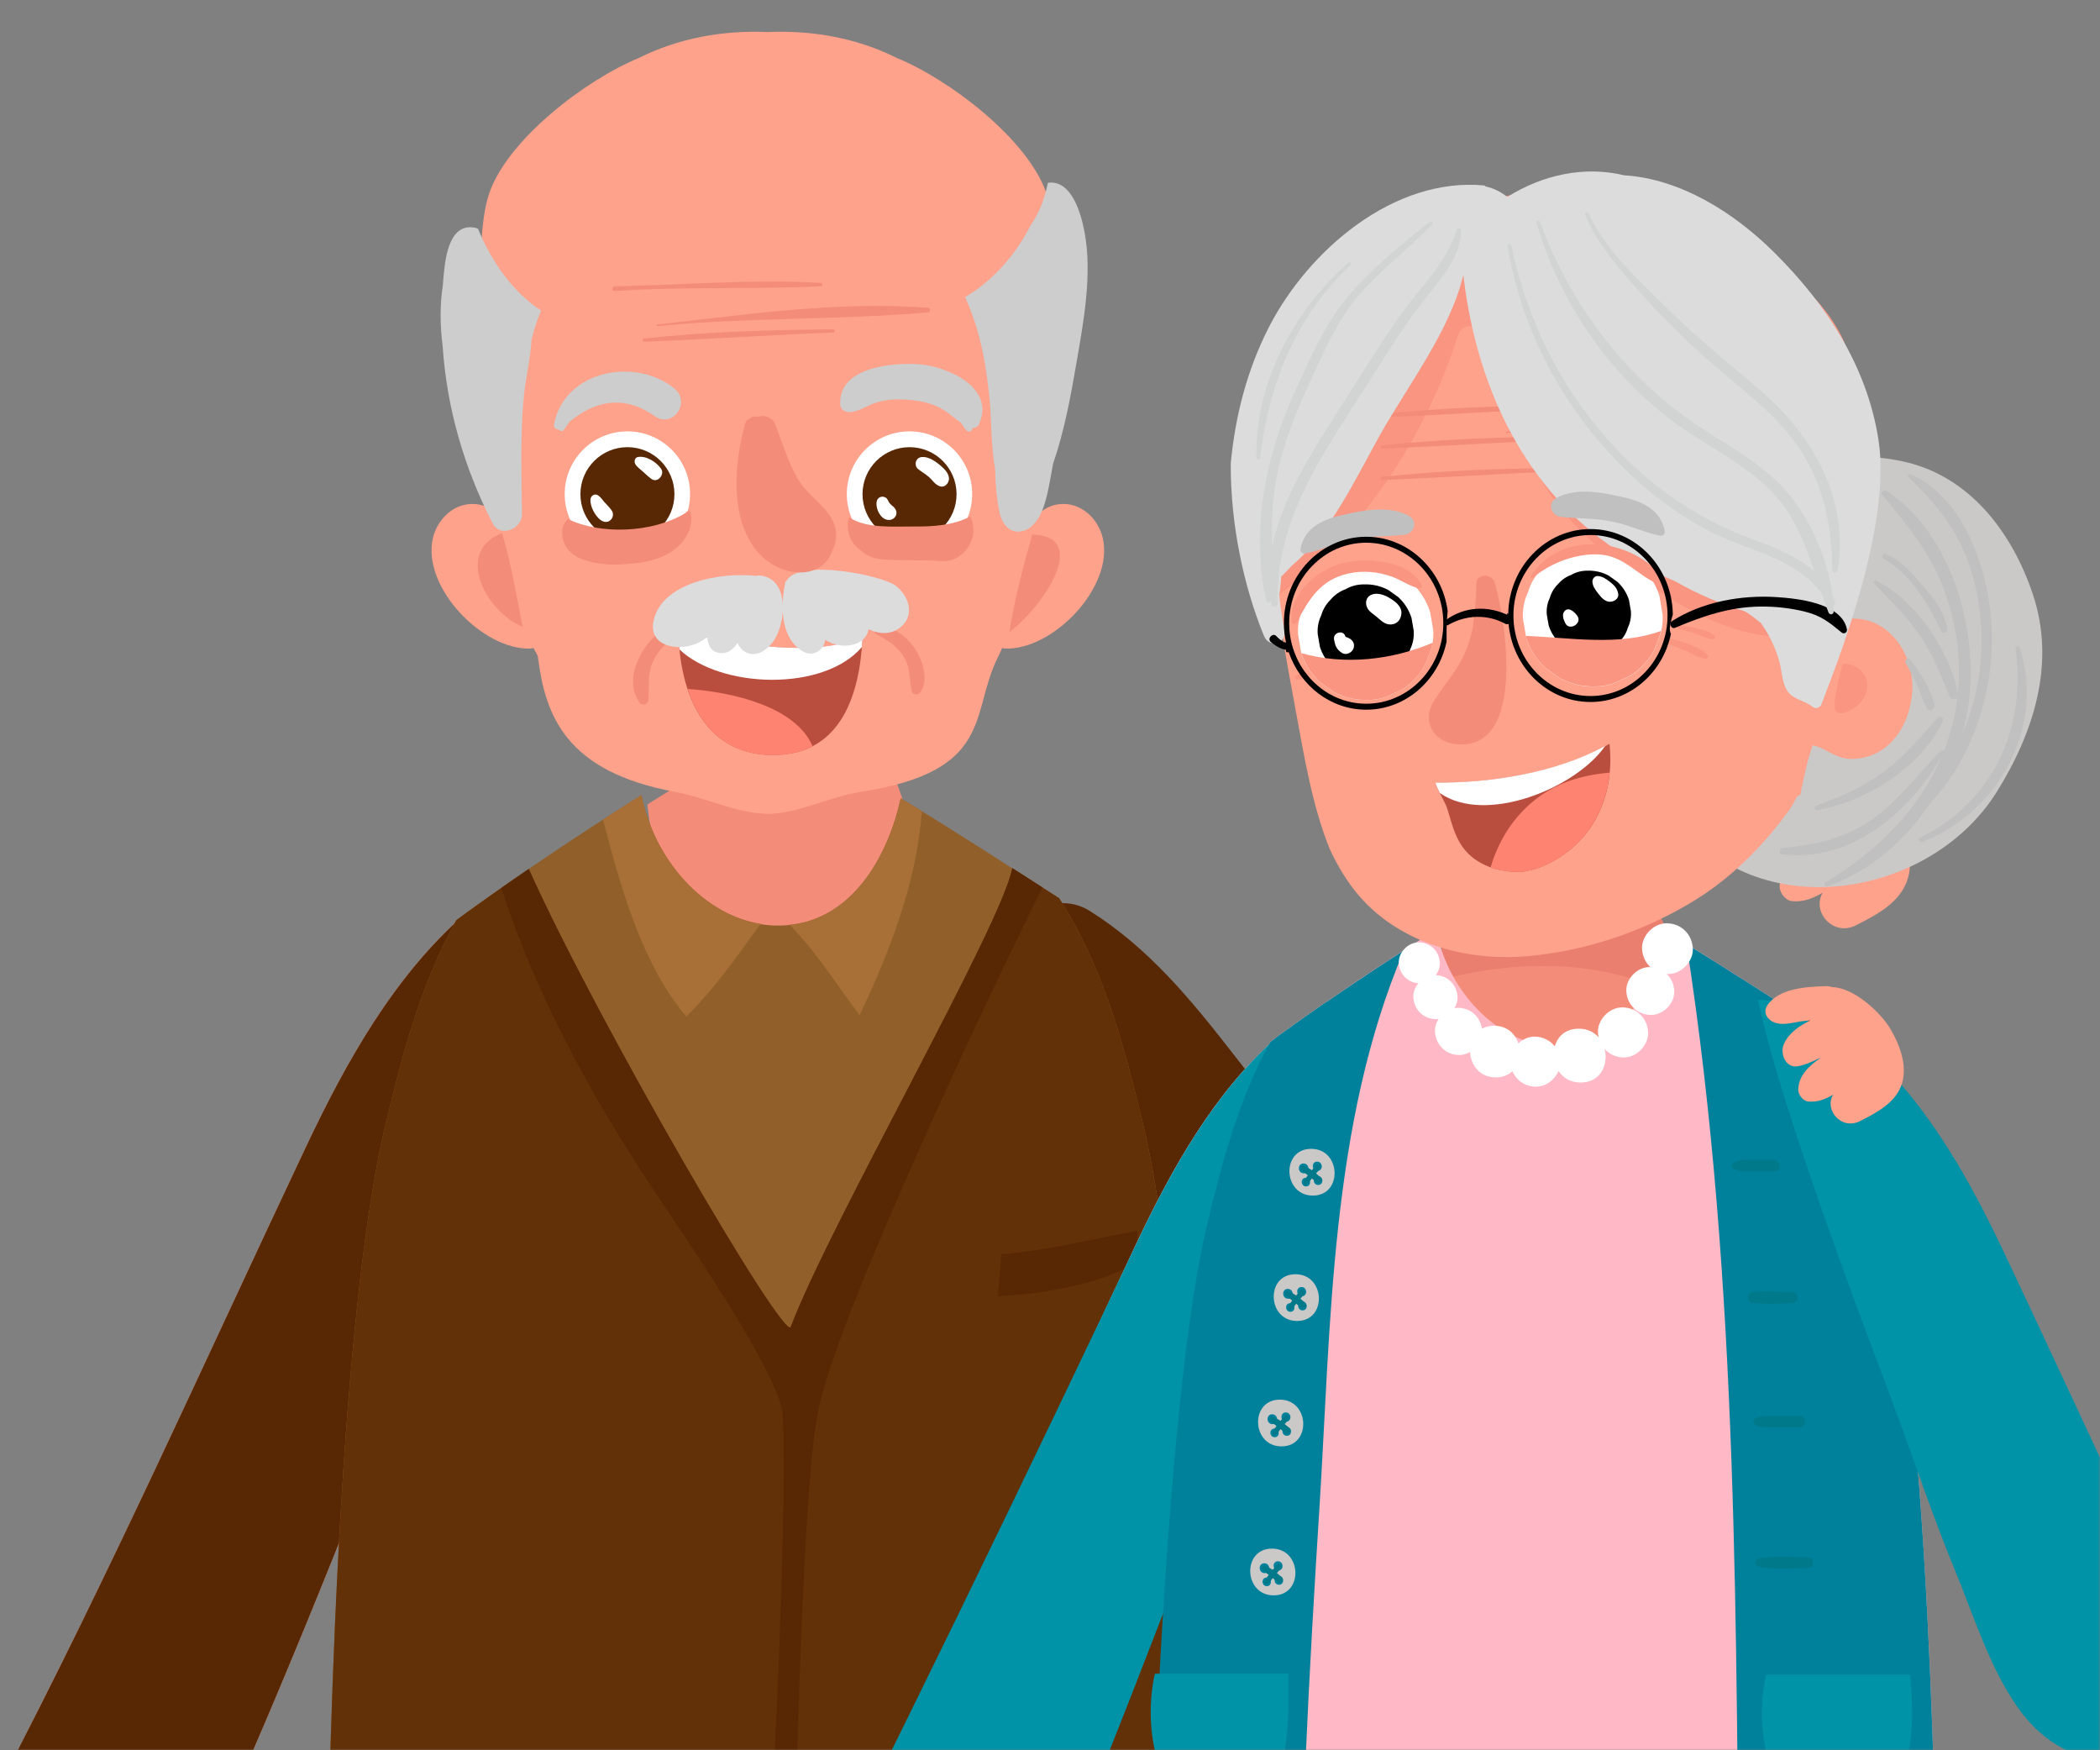 <svg width="600" height="500" viewBox="0 0 600 500" fill="none" xmlns="http://www.w3.org/2000/svg">
<rect x="0" y="0" width="600" height="500" fill="#808080" stroke="none"/>
<mask id="mask0" mask-type="alpha" maskUnits="userSpaceOnUse" x="0" y="0" width="600" height="500">
<rect width="600" height="500" fill="#C4C4C4"/>
</mask>
<g mask="url(#mask0)">
<path d="M541.006 231.88C537.672 226.193 528.283 217.31 520.442 217.086C519.816 216.875 519.137 216.731 518.354 216.755C511.557 216.952 501.501 217.406 497.456 223.706C495.897 226.136 497.838 228.796 500.104 229.599C503.078 230.651 506.198 229.669 509.206 229.206C510.397 229.024 511.592 228.928 512.785 228.833C508.672 230.744 505.012 233.488 503.402 237.172C501.994 240.388 503.924 245.728 508.278 244.998C511.309 244.493 513.779 243.112 516.546 241.914C512.552 244.653 508.64 248.016 508.473 253.185C508.416 254.94 510.098 257.23 511.947 257.42C515.34 257.767 518.077 256.58 520.766 255.028C517.568 260.37 523.659 267.74 530.377 264.288C536.271 261.259 543.142 257.752 545.127 250.851C546.96 244.474 544.215 237.348 541.006 231.88Z" fill="#FFA28B"/>
<path d="M531.488 293C526.812 285.768 517.848 281.821 509.405 288.543C499.559 296.384 490.384 304.865 481.214 313.482C472.968 321.229 465.151 329.941 455.11 335.437C437.421 345.118 409.354 340.304 390.998 334.36C373.885 328.818 362.975 314.757 352.351 301.078C340.33 285.604 328.05 270.654 311.254 260.158C300.502 253.44 283.952 263.323 285.531 276.188C289.77 310.743 300.923 344.89 317.737 375.388C334.62 406.01 361.83 426.173 397.951 423.855C430.162 421.788 465.408 408.728 491.689 390.102C519.096 370.676 534.57 345.285 542.334 313.061C544.878 302.51 539.156 295.399 531.488 293Z" fill="#582804"/>
<path d="M251.83 217.946C250.409 217.128 241.873 221.973 241.487 220.79C235.576 220.367 229.66 220.121 223.738 220.099C216.755 220.077 206.447 222.903 198.132 221.22C197.702 221.738 197.191 222.225 196.527 222.631C192.664 224.997 188.815 227.39 184.973 229.8C186.006 240.001 188.381 249.803 193.982 256.867C200.687 265.327 210.103 267.808 218.758 268.044C236.187 268.522 257.107 260.302 262.443 234.836C256.385 231.107 258 221.494 251.83 217.946Z" fill="#F38C79"/>
<path d="M132.98 260.961C112.548 278.781 98.816 303.497 87.4 327.647C58.584 388.609 31.237 449.955 0 509.722C2.038 524.373 20.081 534.966 35.059 539.754C44.695 542.833 54.13 539.07 58.613 530.11C80.765 485.826 154.863 298.565 165.458 244.963C160.021 245.22 153.849 247.269 147.936 250.376C142.911 253.85 137.92 257.371 132.98 260.961Z" fill="#FCB59E"/>
<path d="M132.98 260.961C112.548 278.781 98.816 303.497 87.4 327.647C58.584 388.609 31.237 449.955 0 509.722C2.038 524.373 20.081 534.966 35.059 539.754C44.695 542.833 54.13 539.07 58.613 530.11C80.765 485.826 154.863 298.565 165.458 244.963C160.021 245.22 153.849 247.269 147.936 250.376C142.911 253.85 137.92 257.371 132.98 260.961Z" fill="#582804"/>
<path d="M326.491 320.7C321.322 299.331 315.264 276.165 302.637 256.63C287.613 247.004 272.622 237.303 257.36 228.06C253.78 244.354 244.029 261.681 226.687 264.109C207.138 266.846 190.482 250.761 184.879 233.138C184.172 231.122 183.628 229.105 183.273 227.139C165.273 238.465 147.538 250.291 130.378 262.876C120.252 280.999 114.893 301.564 110.268 320.7C96.001 379.705 93.595 517.342 93.191 562.083H343.568C343.162 517.342 340.757 379.705 326.491 320.7Z" fill="#91602A"/>
<path d="M225.61 264.245C233.394 271.972 238.994 281.37 245.622 290.001C254.371 271.516 261.821 252.195 263.403 231.735C261.387 230.497 259.38 229.245 257.356 228.019C253.777 244.313 244.025 261.638 226.683 264.066C226.288 264.122 225.9 264.123 225.507 264.164C225.54 264.195 225.576 264.213 225.61 264.245Z" fill="#A86F37"/>
<path d="M196.098 290.417C203.823 282.725 210.026 274.033 216.446 265.103C216.764 264.659 217.13 264.286 217.518 263.951C202.082 261.532 189.595 247.877 184.895 233.096C184.187 231.08 183.643 229.063 183.288 227.095C179.603 229.416 175.938 231.771 172.277 234.133C177.318 253.419 183.391 275.42 196.098 290.417Z" fill="#A86F37"/>
<path d="M326.491 320.662C321.322 299.293 315.264 276.127 302.637 256.592C298.168 253.729 293.7 250.861 289.228 247.999C286.164 264.391 237.274 349.2 225.93 379.044C224.171 383.666 171.147 292.82 151.065 248.238C144.099 253.006 137.182 257.848 130.378 262.838C120.252 280.961 114.893 301.528 110.268 320.662C96.001 379.665 93.595 517.304 93.191 562.046L346.726 583.713C346.319 538.969 340.757 379.665 326.491 320.662Z" fill="#633107"/>
<path d="M285.004 370.303C296.189 369.723 307.501 367.951 317.942 363.973C324.625 361.428 325.196 357.104 324.956 351.643C311.964 353.922 299.213 357.291 286.041 358.293C285.864 362.319 285.494 366.313 285.004 370.303Z" fill="#582804"/>
<path d="M219.207 540.085C218.755 546.608 217.523 554.513 217.496 562.046H226.083C227.142 534.714 228.62 428.163 233.796 402.78C239.591 374.372 286.025 276.847 297.89 253.547C295.004 251.698 292.118 249.847 289.232 247.999C286.168 264.391 237.279 349.2 225.934 379.044C224.175 383.666 171.152 292.82 151.069 248.238C148.445 250.036 145.836 251.856 143.23 253.677C153.014 284.093 168.889 312.99 186.437 339.513C194.478 351.666 223.107 392.732 223.644 404.405C225.069 435.374 220.176 526.12 219.207 540.085Z" fill="#582804"/>
<path d="M315.081 153.724C313.768 148.052 308.686 143.317 302.589 144.034C298.606 144.499 295.623 147.24 293.513 150.644C294.541 140.88 306.324 76.685 298.981 55.22C293.71 39.801 271.372 22.777 256.278 16.579C244.93 10.887 232.198 8.591 219.383 9.152C206.569 8.591 193.835 10.887 182.489 16.579C167.395 22.777 145.059 39.801 139.784 55.22C132.443 76.685 144.226 140.88 145.254 150.644C143.144 147.24 140.161 144.499 136.178 144.034C130.081 143.317 124.999 148.052 123.686 153.724C120.444 167.71 137.951 185.794 151.591 185.27C151.909 185.257 152.183 185.188 152.42 185.079C152.834 186.024 153.589 186.866 153.72 187.899C155.822 204.318 161.548 220.43 192.851 226.209C201.9 227.88 210.272 232.3 219.383 232.5C228.496 232.3 236.819 227.608 245.917 226.209C284.242 220.312 277.133 203.721 285.045 187.899C285.512 186.967 285.935 186.024 286.347 185.079C286.584 185.188 286.859 185.257 287.176 185.27C300.816 185.794 318.323 167.71 315.081 153.724Z" fill="#FFA28B"/>
<path d="M136.564 65.323C136.361 65.254 136.159 65.169 135.955 65.121C128.552 63.392 127.331 73.157 126.837 77.879C126.708 79.099 126.614 80.318 126.524 81.537C125.636 87.218 125.741 93.059 126.465 98.858C127.645 116.469 132.575 133.625 140.762 149.524C142.929 153.731 149.176 151.123 149.132 146.927C149.014 136.203 148.628 125.414 149.531 114.713C149.56 114.573 149.582 114.432 149.612 114.292C149.638 113.798 149.676 113.302 149.706 112.805C150.301 107.39 151.589 102.218 151.871 96.993C152.554 94.159 153.448 91.392 154.6 88.725C146.434 83.399 140.377 74.618 136.564 65.323Z" fill="#CDCDCD"/>
<path d="M309.874 66.335C308.893 61.093 306.218 51.263 299.388 52.221C298.557 56.498 297.063 60.584 294.429 64.42C290.167 72.922 283.392 80.403 275.744 84.875C280.181 94.652 281.896 104.597 282.846 115.28C283.226 119.561 283.144 127.236 284.335 134.282C284.397 138.47 284.8 142.645 285.552 146.313C286.25 149.717 288.689 152.884 292.602 151.581C297.646 149.907 299.14 141.968 299.94 137.594C300.228 136.015 300.57 134.259 300.879 132.421C304.163 123.066 305.987 112.769 307.58 103.557C309.626 91.724 312.109 78.288 309.874 66.335Z" fill="#CDCDCD"/>
<path d="M294.925 152.674C292.358 161.886 289.865 171.111 288.397 180.57C297.984 173.341 311.756 153.203 294.925 152.674Z" fill="#F38C79"/>
<path d="M149.36 179.075C147.502 170.149 146.085 161.007 143.432 152.278C129.614 157.665 138.925 174.838 149.36 179.075Z" fill="#F38C79"/>
<path d="M238.06 94.087C220.153 94.239 201.829 94.748 184.025 96.704C183.451 96.766 183.42 97.648 184.025 97.625C202.036 96.928 220.027 95.673 238.059 95.008C238.649 94.986 238.654 94.081 238.06 94.087Z" fill="#F38C79"/>
<path d="M265.111 87.913C239.535 85.987 213.239 89.821 187.881 92.703C187.592 92.738 187.586 93.193 187.881 93.162C213.547 90.607 239.48 91.499 265.112 89.234C265.957 89.159 265.967 87.976 265.111 87.913Z" fill="#F38C79"/>
<path d="M234.477 80.803C214.845 79.703 195.245 81.408 175.635 81.785C174.761 81.8 174.773 83.194 175.635 83.134C195.196 81.803 214.895 82.727 234.477 81.782C235.107 81.751 235.106 80.839 234.477 80.803Z" fill="#F38C79"/>
<path d="M192.718 111.023C181.601 101.888 161.166 105.775 158.278 121.312C158.119 122.167 158.999 122.826 159.784 122.734C160.076 123.176 160.747 123.37 161.102 122.817C161.644 121.972 162.208 121.174 162.789 120.402C170.211 114.401 178.313 112.728 187.068 118.875C192.21 122.486 197.495 114.949 192.718 111.023Z" fill="#CDCDCD"/>
<path d="M262.087 104.012C254.38 103.617 239.413 105.04 240.073 115.664C240.158 117.04 241.652 117.849 242.881 117.729C245.39 117.483 247.035 116.296 249.344 115.368C253.04 113.881 256.957 113.936 260.863 114.344C264.736 114.746 268.055 115.823 271.176 118.18C272.371 119.08 273.428 120.009 274.582 120.784C275.021 121.527 275.492 122.249 276.056 122.911C276.633 123.587 277.723 123.284 277.859 122.404C277.87 122.336 277.867 122.273 277.878 122.207C278.648 122.273 279.341 121.981 279.705 121.187C284.605 110.471 270.051 104.424 262.087 104.012Z" fill="#CDCDCD"/>
<path d="M192.577 178.051C185.122 180.878 177.292 192.886 182.65 200.583C183.464 201.752 185.188 201.306 185.291 199.87C185.548 196.192 184.916 192.972 186.401 189.393C187.936 185.706 190.57 183.306 193.959 181.335C195.663 180.345 194.531 177.31 192.577 178.051Z" fill="#F38C79"/>
<path d="M261.518 185.486C259.299 182.025 255.397 178.963 251.131 178.992C249.962 179.001 249.444 180.665 250.521 181.246C253.702 182.96 256.472 184.613 258.358 187.846C260.179 190.969 259.746 194.035 260.472 197.382C260.744 198.641 262.385 198.633 263.017 197.714C265.444 194.191 263.607 188.747 261.518 185.486Z" fill="#F38C79"/>
<path d="M197.164 141.142C197.164 151.034 189.145 159.055 179.253 159.055C169.362 159.055 161.345 151.034 161.345 141.142C161.345 131.25 169.362 123.23 179.253 123.23C189.145 123.23 197.164 131.25 197.164 141.142Z" fill="white"/>
<path d="M192.697 141.176C192.697 148.595 186.683 154.61 179.263 154.61C171.845 154.61 165.831 148.595 165.831 141.176C165.831 133.758 171.845 127.744 179.263 127.744C186.683 127.744 192.697 133.758 192.697 141.176Z" fill="#582804"/>
<path d="M277.768 141.142C277.768 151.034 269.749 159.055 259.857 159.055C249.966 159.055 241.949 151.034 241.949 141.142C241.949 131.25 249.966 123.23 259.857 123.23C269.749 123.23 277.768 131.25 277.768 141.142Z" fill="white"/>
<path d="M273.301 141.176C273.301 148.595 267.287 154.61 259.867 154.61C252.449 154.61 246.435 148.595 246.435 141.176C246.435 133.758 252.449 127.744 259.867 127.744C267.287 127.744 273.301 133.758 273.301 141.176Z" fill="#582804"/>
<path d="M197.398 146.829C197.398 146.805 197.405 146.785 197.407 146.759H197.39C197.377 146.687 197.385 146.614 197.37 146.542C197.331 146.36 197.225 146.266 197.118 146.176C197.105 146.038 197.105 145.901 197.089 145.765C196.96 145.855 196.819 145.93 196.688 146.018C196.357 146.016 196.056 146.198 195.896 146.518C186.276 152.435 171.114 152.677 162.28 148.261C161.984 148.518 161.69 148.84 161.394 149.308C159.742 151.918 160.841 155.662 162.888 157.653C163.433 158.182 164.046 158.609 164.69 158.991C164.692 158.993 164.693 158.997 164.695 159C164.701 159.002 164.706 159.002 164.712 159.004C165.767 159.625 166.949 160.039 168.199 160.311C171.933 161.515 176.525 161.327 179.971 161.07C186.073 160.612 193.054 158.669 196.153 153.117C196.431 152.633 196.677 152.139 196.876 151.622C196.92 151.508 196.99 151.418 197.03 151.303C197.074 151.176 197.089 151.056 197.087 150.942C197.495 149.602 197.633 148.204 197.398 146.829Z" fill="#F38C79"/>
<path d="M260.736 150.407C255.159 150.361 247.653 151.059 242.646 147.806C242.39 148.591 242.208 149.398 242.208 150.236C242.208 153.346 243.785 155.844 246.118 157.349C247.557 158.72 249.511 159.555 251.753 159.755C257.552 160.281 263.425 159.865 269.248 160.292C274.047 160.643 278.146 155.952 278.146 151.398C278.146 149.936 277.794 148.652 277.219 147.525C272.418 150.113 266.571 150.457 260.736 150.407Z" fill="#F38C79"/>
<path d="M196.747 181.138C195.687 180.949 194.88 180.537 194.257 180.004C193.983 180.552 193.832 181.212 193.869 181.997C194.668 199.333 201.912 216.131 221.688 215.671C240.505 215.234 245.707 198.043 246.422 182.116C230.973 187.893 212.328 183.921 196.747 181.138Z" fill="#BA4E3E"/>
<path d="M196.46 196.816C200.079 207.771 207.76 216.02 221.685 215.694C225.813 215.599 229.271 214.678 232.177 213.152C227.247 201.845 209.301 197.674 196.46 196.816Z" fill="#FF8371"/>
<path d="M246.251 184.842C246.322 183.932 246.381 183.02 246.423 182.116C230.973 187.893 212.33 183.921 196.749 181.138C195.688 180.949 194.881 180.537 194.258 180.004C193.984 180.552 193.834 181.212 193.868 181.997C193.924 183.18 194.015 184.358 194.133 185.531C206.062 196.782 235.369 197.613 246.251 184.842Z" fill="white"/>
<path d="M216.674 164.388C216.443 164.381 216.248 164.439 216.075 164.528C206.054 163.359 188.742 166.369 186.666 177.666C185.902 181.84 188.578 184.233 192.521 184.742C196.118 185.207 199.454 184.081 202.11 181.96C202.198 184.353 203.187 186.496 206.194 186.584C208.131 186.641 209.607 185.353 210.745 183.656C211.121 184.65 211.754 185.538 212.836 186.181C215.816 187.955 218.924 185.911 220.771 183.463C224.736 178.212 225.761 164.722 216.674 164.388Z" fill="#DCDCDC"/>
<path d="M255.686 167.173C251.711 164.358 228.478 159.542 224.743 165.859C224.567 165.959 224.427 166.124 224.375 166.372C223.074 172.577 222.813 181.642 228.818 185.734C230.435 186.835 232.156 187.157 233.861 185.986C235.086 185.146 235.606 184.012 235.769 182.776C238.469 184.534 242.118 185.039 245.064 183.679C246.897 182.835 247.932 181.328 248.148 179.735C251.157 181.15 254.534 181.486 257.405 179.084C261.559 175.608 259.559 169.916 255.686 167.173Z" fill="#DCDCDC"/>
<path d="M237.594 148.123C235.107 143.875 230.6 141.241 228.016 136.915C225.092 132.022 223.564 126.539 221.533 121.26C220.77 119.273 218.241 118.268 216.462 119.156C215.69 118.827 214.81 118.909 214.253 119.578C213.722 119.689 213.233 120.058 213.032 120.711C209.343 132.761 207.956 152.937 220.169 160.888C224.283 163.568 230.299 164.794 234.576 161.761C236.28 160.554 237.311 158.969 237.761 157.271C239.292 154.653 239.333 151.097 237.594 148.123Z" fill="#F38C79"/>
<path d="M268.359 132.698C267.159 131.72 265.613 130.711 264.041 130.555C263.15 130.466 262.297 130.7 261.843 131.543C261.442 132.29 261.573 133.365 262.238 133.925C263.229 134.758 264.369 135.355 265.346 136.212C266.46 137.186 267.098 138.429 268.554 138.923C269.929 139.39 271.107 138.043 271.136 136.802C271.175 135.124 269.574 133.688 268.359 132.698Z" fill="white"/>
<path d="M255.827 145.446C255.461 144.81 254.908 144.52 254.414 144.016C254.042 143.639 253.796 143.141 253.555 142.674C253.219 142.022 252.278 141.748 251.612 141.965C250.848 142.213 250.484 142.884 250.427 143.645C250.284 145.529 251.585 148.24 253.638 148.517C255.386 148.753 256.764 147.071 255.827 145.446Z" fill="white"/>
<path d="M188.892 133.921C187.576 132.006 184.624 130.091 182.22 130.567C181.321 130.743 181.128 131.874 181.498 132.546C181.974 133.417 182.935 134.033 183.659 134.697C184.481 135.448 185.259 136.202 186.17 136.849C187.896 138.071 189.999 135.533 188.892 133.921Z" fill="white"/>
<path d="M174.816 145.897C174.222 144.983 173.346 144.217 172.638 143.382C172.125 142.774 171.662 142.065 171.002 141.599C170.998 141.596 170.997 141.596 170.993 141.594C170.916 141.539 170.848 141.475 170.763 141.427C170.76 141.44 170.756 141.451 170.75 141.463C170.662 141.416 170.587 141.344 170.489 141.324C170.476 141.32 170.464 141.316 170.451 141.315C169.48 141.094 168.749 141.838 168.695 142.756C168.587 144.665 170.067 147.448 171.614 148.558C172.465 149.169 173.515 149.36 174.375 148.623C175.152 147.955 175.397 146.792 174.816 145.897Z" fill="white"/>
<path d="M471.628 259.35C470.358 258.618 462.723 262.952 462.377 261.894C457.089 261.515 451.798 261.294 446.499 261.276C440.253 261.254 431.032 263.785 423.593 262.278C423.207 262.741 422.751 263.176 422.158 263.54C418.702 265.656 415.259 267.797 411.822 269.951C412.747 279.077 414.872 287.847 419.88 294.166C425.878 301.733 434.302 303.953 442.043 304.165C457.635 304.591 476.348 297.239 481.124 274.458C475.701 271.122 477.148 262.522 471.628 259.35Z" fill="#F38C79"/>
<path d="M462.91 278.618C466.947 279.667 472.426 281.412 478.008 283.762C479.319 280.987 480.398 277.921 481.124 274.458C475.701 271.122 477.148 262.522 471.628 259.35C470.358 258.618 462.723 262.952 462.377 261.894C457.089 261.515 451.798 261.294 446.499 261.274C440.253 261.254 431.032 263.785 423.593 262.278C423.207 262.741 422.751 263.176 422.158 263.54C418.702 265.656 415.259 267.797 411.822 269.951C412.151 273.197 412.642 276.392 413.35 279.452C429.484 275.344 447.14 274.519 462.91 278.618Z" fill="#EA7E6F"/>
<path d="M365.323 295.89C347.047 311.829 334.762 333.941 324.55 355.545C298.771 410.076 274.311 464.954 246.367 518.419C248.191 531.524 264.329 540.999 277.728 545.282C286.348 548.037 294.788 544.67 298.799 536.654C318.615 497.041 384.898 329.528 394.377 281.579C389.511 281.809 383.992 283.641 378.702 286.42C374.206 289.528 369.742 292.679 365.323 295.89Z" fill="#FCB59E"/>
<path d="M365.323 295.89C347.047 311.829 334.762 333.941 324.55 355.545C298.771 410.076 274.311 464.954 246.367 518.419C248.191 531.524 264.329 540.999 277.728 545.282C286.348 548.037 294.788 544.67 298.799 536.654C318.615 497.041 384.898 329.528 394.377 281.579C389.511 281.809 383.992 283.641 378.702 286.42C374.206 289.528 369.742 292.679 365.323 295.89Z" fill="#FFB8C6"/>
<path d="M538.418 349.298C533.795 330.183 528.377 309.459 517.082 291.985C503.64 283.373 490.232 274.698 476.577 266.429C473.377 281.002 464.652 296.503 449.141 298.675C431.654 301.125 416.755 286.735 411.742 270.972C411.11 269.165 410.623 267.364 410.305 265.603C394.202 275.736 378.34 286.314 362.989 297.572C353.931 313.784 349.139 332.181 345 349.298C332.236 402.079 330.086 525.202 329.722 565.228H553.697C553.332 525.202 551.181 402.079 538.418 349.298Z" fill="#FFB8C6"/>
<path d="M365.308 295.89C347.032 311.829 334.747 333.941 324.535 355.545C298.756 410.076 250.061 511.192 222.118 564.656C223.941 577.761 245.207 579.008 258.605 583.29C267.227 586.046 277.584 592.194 281.595 584.176C301.411 544.563 384.883 329.528 394.362 281.579C389.496 281.809 383.977 283.641 378.687 286.42C374.191 289.528 369.727 292.679 365.308 295.89Z" fill="#0093A7"/>
<path d="M496.975 565.241H553.691C553.327 525.218 551.176 402.093 538.413 349.313C533.79 330.197 528.372 309.475 517.077 292.001C505.378 284.507 493.697 276.979 481.864 269.696C496.987 367.265 495.914 466.925 496.975 565.241Z" fill="#00819B"/>
<path d="M376.949 431.286C380.298 378.421 380.017 321.118 401.125 271.501C388.176 279.845 375.411 288.495 362.988 297.604C353.932 313.816 349.138 332.215 344.999 349.33C332.237 402.111 328.104 541.942 327.742 581.967L370.996 578.86C371.38 525.318 374.207 474.563 376.949 431.286Z" fill="#00819B"/>
<path d="M392.827 168.222C392.689 168.062 392.409 168.274 392.533 168.45C394.13 170.749 395.119 173.683 395.758 176.401C396.347 178.912 396.214 181.502 396.775 184.009C396.826 184.23 397.177 184.288 397.28 184.075C399.911 178.541 396.343 172.352 392.827 168.222Z" fill="#F38C79"/>
<path d="M544.208 131.924C533.521 129.483 522.232 130.184 512.086 133.88C511.439 132.768 510.171 132.079 508.636 132.67C492.103 139.045 479.691 158.276 473.635 174.227C466.674 192.563 466.786 214.378 477.551 231.286C499.031 265.011 550.902 257.721 570.56 226.131C581.147 209.118 587.383 189.398 580.825 169.793C574.965 152.28 562.97 136.211 544.208 131.924Z" fill="#CBC8C8"/>
<path d="M530.192 176.704C528.22 176.601 526.243 176.95 524.393 177.632C527.711 155.103 532.979 115.374 527.551 99.51C522.403 84.453 500.591 67.83 485.85 61.777C474.77 56.219 462.334 53.976 449.819 54.524C437.306 53.976 424.871 56.219 413.792 61.777C405.526 65.17 395.04 71.888 386.512 79.79C374.289 88.353 364.972 101.127 363.15 116.05C359.728 144.103 364.898 174.697 370.072 202.252C372.416 214.745 374.68 229.529 379.893 242.469C381.685 246.345 383.8 250.06 386.376 253.506C397.694 268.644 417.348 274.634 435.607 273.208C452.82 271.864 470.28 265.953 484.896 256.772C491.941 252.348 498.167 246.834 503.732 240.673C506.504 237.601 509.107 234.357 511.498 230.981C512.906 228.996 513.178 227.058 514.338 227.213C514.452 226.669 514.565 226.125 514.678 225.581C514.687 225.224 514.764 224.879 514.893 224.542C515.709 220.576 516.552 216.635 517.935 212.917C521.811 213.707 524.452 216.833 529.014 216.804C539.743 216.736 545.854 207.099 546.369 197.321C546.878 187.646 540.598 177.25 530.192 176.704Z" fill="#FFA28B"/>
<path d="M416.617 95.698C417.953 91.542 423.483 92.998 423.741 96.916C424.735 112.047 434.252 128.312 442.639 140.792C450.582 152.614 462.029 161.347 473.895 168.929C486.388 176.911 501.714 184.293 517.025 181.304C521.193 180.492 524.904 178.908 528.183 176.768C526.891 176.893 525.614 177.182 524.393 177.632C527.711 155.103 532.979 115.374 527.551 99.51C522.403 84.453 500.591 67.828 485.85 61.775C474.77 56.219 462.334 53.976 449.819 54.524C437.305 53.976 424.871 56.219 413.791 61.775C405.526 65.17 395.04 71.888 386.511 79.79C374.288 88.353 364.971 101.127 363.15 116.05C361.003 133.644 362.238 152.238 364.733 170.454C389.531 151.751 407.105 125.305 416.617 95.698Z" fill="#F99581"/>
<path d="M524.909 203.519C526.047 204.376 528.572 203.038 529.532 202.433C536.005 198.347 534.251 189.676 526.423 189.573C525.818 192.528 524.921 195.424 524.492 198.417C524.31 199.701 523.697 202.605 524.909 203.519Z" fill="#F99581"/>
<path d="M447.602 124.695C430.115 124.844 412.221 125.341 394.835 127.252C394.273 127.313 394.245 128.175 394.835 128.151C412.423 127.47 429.993 126.244 447.602 125.594C448.177 125.573 448.182 124.688 447.602 124.695Z" fill="#F38C79"/>
<path d="M447.601 133.671C430.114 133.82 412.221 134.32 394.836 136.228C394.273 136.289 394.244 137.151 394.836 137.127C412.423 136.447 429.992 135.221 447.601 134.572C448.176 134.551 448.183 133.668 447.601 133.671Z" fill="#F38C79"/>
<path d="M447.601 115.759C430.114 115.908 412.221 116.407 394.836 118.316C394.273 118.379 394.244 119.239 394.836 119.215C412.423 118.535 429.992 117.309 447.601 116.66C448.176 116.639 448.183 115.756 447.601 115.759Z" fill="#F38C79"/>
<path d="M490.922 119.584C470.897 118.075 450.307 121.077 430.455 123.335C430.228 123.359 430.221 123.717 430.456 123.694C450.548 121.693 470.853 122.391 490.922 120.617C491.583 120.56 491.59 119.634 490.922 119.584Z" fill="#F38C79"/>
<path d="M427.017 166.326C426.24 163.832 421.883 163.771 421.83 166.62C421.744 170.987 421.365 175.3 420.755 179.571C420.343 181.312 419.863 183.034 419.273 184.719C417.079 190.982 412.756 195.148 409.444 200.701C406.437 205.743 409.199 211.897 416 212.586C436.498 214.67 429.98 175.853 427.017 166.326Z" fill="#F38C79"/>
<path d="M536.707 125.603C533.424 104.561 521.72 86.754 506.78 71.978C495.452 60.772 480.184 51.067 464.044 50.08C452.683 47.327 440.751 49.914 430.656 56.267C429.704 55.517 428.721 54.896 427.883 54.471C426.822 53.936 425.646 53.528 424.431 53.256C424.343 53.164 424.247 53.081 424.161 52.991C398.276 50.484 373.799 71.497 362.53 93.485C356.315 105.614 352.882 118.934 351.639 132.499C351.597 149.869 355.275 167.376 361.16 181.716C362.667 185.389 367.83 183.74 367.013 179.873C366.32 176.59 365.84 173.318 365.48 170.054C365.781 168.359 365.989 166.596 366.057 164.751C367.053 163.737 368.088 162.696 369.101 161.586C380.165 152.289 387.415 136.508 394.252 124.318C401.955 110.581 414.342 94.437 418.064 78.658C418.091 78.74 418.13 78.81 418.141 78.909C421.655 108.831 434.279 137.618 459.438 155.458C465.368 159.662 471.874 163.218 478.686 166.089C484.968 169.721 491.938 172.62 498.636 174.684C500.213 175.678 501.671 176.783 503.064 177.946C505.444 181.236 507.265 184.909 508.438 189.202C509.206 192.02 509.111 195.698 511.131 197.963C512.901 199.949 515.798 200.22 517.832 201.874C518.829 202.683 520.032 202.218 520.452 201.078C523.479 192.895 540.707 151.24 536.707 125.603Z" fill="#DCDCDC"/>
<path d="M402.644 147.435C397.054 144.289 389.739 145.726 383.769 147.058C378.255 148.292 372.702 150.554 371.575 156.798C371.425 157.636 372.07 158.272 372.904 158.114C377.222 157.298 381.389 155.274 385.763 154.278C391.018 153.082 395.99 153.322 401.234 152.775C403.914 152.495 405.32 148.942 402.644 147.435Z" fill="#C0C0C0"/>
<path d="M444.572 142.33C450.162 139.183 457.477 140.621 463.445 141.955C468.961 143.186 474.514 145.449 475.639 151.693C475.791 152.533 475.146 153.167 474.312 153.011C469.994 152.193 465.828 150.171 461.453 149.173C456.198 147.976 451.226 148.217 445.982 147.669C443.301 147.39 441.896 143.837 444.572 142.33Z" fill="#C0C0C0"/>
<path d="M413.539 231.11C415.161 236.459 416.23 241.44 420.858 245.046C424.748 248.073 429.584 249.134 434.447 249.088C437.02 248.785 439.606 248.077 442.126 246.856C456.421 239.923 461.319 225.791 459.852 212.483C445.918 220.47 427.064 223.717 410.106 223.578C410.92 226.164 412.968 229.222 413.539 231.11Z" fill="#BA4E3E"/>
<path d="M437.333 229.516C431.615 234.502 427.957 240.823 425.884 247.78C428.591 248.743 431.51 249.129 434.441 249.102C437.015 248.798 439.599 248.091 442.119 246.87C453.483 241.358 458.893 231.295 459.902 220.713C451.697 221.469 444.08 223.63 437.333 229.516Z" fill="#FF8371"/>
<path d="M458.61 213.1C444.808 220.597 426.58 223.698 410.106 223.56C410.407 224.516 410.878 225.538 411.38 226.539C424.514 235.742 450.409 225.039 458.61 213.1Z" fill="white"/>
<path d="M409.486 179.953C409.196 178.251 408.904 176.549 408.611 174.848C407.577 171.612 405.819 168.834 403.34 166.513C402.002 165.555 400.664 164.596 399.326 163.638C396.252 162.001 392.975 161.24 389.49 161.355C386.831 161.352 384.371 161.995 382.116 163.287C379.752 164.153 377.731 165.557 376.051 167.504C374.231 169.318 372.977 171.437 372.286 173.858C371.16 176.201 370.696 178.699 370.893 181.353C371.185 183.053 371.478 184.755 371.768 186.457C372.805 189.692 374.562 192.472 377.041 194.793C378.378 195.751 379.718 196.71 381.056 197.668C384.129 199.304 387.406 200.064 390.891 199.949C393.551 199.952 396.008 199.309 398.265 198.019C400.629 197.153 402.651 195.747 404.329 193.802C406.148 191.986 407.404 189.869 408.095 187.448C409.218 185.105 409.683 182.605 409.486 179.953Z" fill="white"/>
<path d="M403.911 180.153C403.705 178.944 403.496 177.734 403.29 176.525C402.555 174.227 401.305 172.253 399.544 170.605C398.592 169.923 397.644 169.241 396.692 168.561C394.508 167.399 392.179 166.859 389.705 166.941C387.814 166.938 386.068 167.395 384.465 168.313C382.785 168.927 381.349 169.926 380.155 171.309C378.863 172.597 377.973 174.102 377.48 175.823C376.683 177.488 376.352 179.264 376.492 181.148C376.697 182.357 376.907 183.565 377.113 184.774C377.848 187.073 379.098 189.047 380.859 190.696C381.811 191.376 382.759 192.058 383.711 192.74C385.893 193.902 388.224 194.442 390.7 194.359C392.589 194.363 394.335 193.905 395.938 192.988C397.618 192.372 399.053 191.374 400.248 189.994C401.54 188.702 402.43 187.198 402.922 185.478C403.72 183.813 404.051 182.037 403.911 180.153Z" fill="black"/>
<path d="M475.01 175.458C474.709 173.701 474.407 171.944 474.106 170.185C473.036 166.843 471.22 163.974 468.661 161.577C467.279 160.588 465.897 159.598 464.515 158.607C461.341 156.918 457.955 156.131 454.358 156.251C451.61 156.247 449.072 156.912 446.741 158.247C444.298 159.14 442.21 160.59 440.477 162.599C438.597 164.476 437.301 166.663 436.588 169.163C435.426 171.583 434.946 174.164 435.149 176.905C435.452 178.662 435.753 180.419 436.055 182.176C437.124 185.518 438.939 188.387 441.499 190.784C442.881 191.774 444.262 192.765 445.644 193.756C448.818 195.445 452.205 196.23 455.803 196.11C458.55 196.116 461.089 195.45 463.417 194.116C465.86 193.223 467.948 191.771 469.685 189.762C471.562 187.887 472.858 185.7 473.573 183.198C474.734 180.779 475.212 178.199 475.01 175.458Z" fill="white"/>
<path d="M465.975 174.61C465.793 173.55 465.611 172.491 465.429 171.431C464.786 169.414 463.69 167.683 462.145 166.238C461.312 165.641 460.478 165.043 459.645 164.446C457.73 163.426 455.686 162.952 453.517 163.023C451.859 163.022 450.326 163.422 448.922 164.227C447.45 164.768 446.189 165.643 445.143 166.854C444.011 167.986 443.228 169.306 442.798 170.813C442.097 172.274 441.809 173.829 441.93 175.483C442.112 176.542 442.294 177.603 442.476 178.663C443.119 180.68 444.215 182.411 445.76 183.856C446.593 184.453 447.428 185.05 448.26 185.648C450.175 186.668 452.219 187.14 454.388 187.069C456.046 187.072 457.579 186.672 458.983 185.866C460.456 185.328 461.716 184.451 462.762 183.24C463.894 182.108 464.677 180.788 465.108 179.281C465.808 177.82 466.096 176.263 465.975 174.61Z" fill="black"/>
<path d="M371.839 186.589C372.88 189.765 374.615 192.5 377.058 194.788C378.396 195.746 379.734 196.705 381.072 197.663C384.145 199.301 387.424 200.062 390.907 199.944C393.567 199.949 396.024 199.304 398.281 198.014C400.645 197.148 402.667 195.742 404.347 193.798C406.165 191.983 407.42 189.864 408.111 187.444C408.703 186.21 409.1 184.933 409.328 183.613C397.625 188.581 384.141 190.061 371.839 186.589Z" fill="#F99581"/>
<path d="M435.962 181.649C435.991 181.812 436.017 181.976 436.046 182.139C437.116 185.481 438.93 188.35 441.491 190.749C442.873 191.738 444.255 192.727 445.637 193.717C448.811 195.408 452.197 196.193 455.794 196.074C458.542 196.079 461.08 195.414 463.413 194.079C465.854 193.186 467.94 191.734 469.677 189.727C471.553 187.85 472.849 185.663 473.564 183.161C474.02 182.209 474.34 181.226 474.588 180.224C462.674 184.654 448.473 182.147 435.962 181.649Z" fill="#F99581"/>
<path d="M462.352 169.636C462.078 168.022 461.169 167.136 459.917 166.173C458.88 165.377 457.785 164.592 456.439 164.557C455.61 164.535 454.956 165.349 454.974 166.132C455.004 167.331 455.734 168.406 456.454 169.323C457.301 170.4 458.189 171.641 459.621 171.878C460.865 172.084 462.613 171.167 462.352 169.636Z" fill="white"/>
<path d="M450.655 175.916C449.957 174.953 448.255 173.227 447.053 174.534C446.126 175.541 446.718 177.019 447.257 178.072C448.428 180.364 452.196 178.041 450.655 175.916Z" fill="white"/>
<path d="M396.954 170.794C395.533 169.954 393.666 169.264 392.032 169.816C390.326 170.393 389.924 172.139 390.639 173.628C391.17 174.731 392.405 175.435 393.317 176.192C394.585 177.245 395.671 178.506 397.489 178.387C399.255 178.271 400.283 176.931 400.404 175.253C400.553 173.181 398.539 171.729 396.954 170.794Z" fill="white"/>
<path d="M384.316 181.596C384.349 181.677 384.403 181.73 384.426 181.822C384.368 181.6 384.333 181.571 384.316 181.596Z" fill="white"/>
<path d="M385.062 182.15C384.686 182.011 384.831 182.082 384.48 181.895C384.32 181.81 384.289 181.619 384.314 181.581C383.587 179.814 380.671 180.805 381.186 182.827C381.362 183.523 381.416 184.141 381.771 184.806C382.171 185.554 382.706 186.058 383.408 186.514C384.601 187.288 386.242 186.479 386.702 185.268C387.244 183.836 386.382 182.639 385.062 182.15Z" fill="white"/>
<path d="M487.791 187.002C486.543 185.631 484.685 184.93 482.997 184.25C481.266 183.555 479.503 182.881 477.658 182.568C476.801 182.423 476.199 183.675 477.086 184.077C478.809 184.857 480.61 185.452 482.334 186.235C483.9 186.947 485.429 187.921 487.139 188.226C487.866 188.355 488.274 187.531 487.791 187.002Z" fill="#F99581"/>
<path d="M489.87 181.618C488.816 180.482 487.026 180.125 485.57 179.712C483.675 179.173 481.795 178.811 479.838 178.6C479.202 178.53 478.957 179.401 479.604 179.587C481.358 180.087 483.118 180.609 484.844 181.199C486.363 181.719 487.883 182.654 489.509 182.586C490.018 182.566 490.191 181.963 489.87 181.618Z" fill="#F99581"/>
<path d="M373.053 192.21C371.941 192.157 370.943 192.352 370.141 193.155C369.863 193.439 370.011 194 370.417 194.067C371.548 194.252 372.466 193.842 373.343 193.146C373.742 192.829 373.575 192.236 373.053 192.21Z" fill="#F99581"/>
<path d="M475.561 165.442C466.475 153.73 446.316 151.063 437.377 164.495C437.089 164.927 437.723 165.256 438.056 164.98C443.114 160.745 450.668 157.887 457.316 158.428C464.36 159.001 467.975 164.576 474.109 167.004C475.004 167.357 476.32 166.419 475.561 165.442Z" fill="#F99581"/>
<path d="M406.178 167.068C402.447 159.822 389.443 159.022 382.653 161.125C375.893 163.219 368.388 169.869 368.991 177.533C369.048 178.272 370.051 178.55 370.421 177.866C374.036 171.188 377.19 165.627 385.268 163.831C389.426 162.906 393.58 163.303 397.594 164.7C400.322 165.65 402.656 167.49 405.472 168.058C406.064 168.178 406.437 167.571 406.178 167.068Z" fill="#F99581"/>
<path d="M454.426 198.834C442.288 198.834 432.409 188.517 432.409 175.837C432.409 163.156 442.288 152.839 454.426 152.839C466.565 152.839 476.442 163.156 476.442 175.837C476.442 188.517 466.565 198.834 454.426 198.834ZM477.132 179.134C477.185 178.798 477.246 178.456 477.308 178.112H477.304C477.308 178.101 477.31 178.09 477.314 178.079C477.47 177.234 477.687 176.39 477.948 175.563C477.806 162.068 467.317 151.134 454.426 151.134C441.588 151.134 431.131 161.985 430.913 175.409C430.789 175.326 430.652 175.263 430.527 175.182C430.65 176.085 430.765 176.989 430.896 177.895C430.927 177.886 430.96 177.892 430.99 177.879C431.984 190.547 442.106 200.538 454.426 200.538C465.692 200.538 475.119 192.181 477.413 181.066C477.135 180.522 477.012 179.879 477.132 179.134Z" fill="black"/>
<path d="M390.358 201.033C378.22 201.033 368.34 190.716 368.34 178.036C368.34 165.355 378.22 155.038 390.358 155.038C402.497 155.038 412.374 165.355 412.374 178.036C412.374 190.716 402.497 201.033 390.358 201.033ZM413.626 174.523C411.994 162.563 402.195 153.334 390.358 153.334C377.38 153.334 366.822 164.414 366.822 178.036C366.822 179.938 367.048 181.783 367.438 183.564C367.28 183.509 367.1 183.472 366.934 183.421C367.124 184.377 367.319 185.333 367.523 186.288C367.614 186.301 367.703 186.318 367.795 186.331C367.947 186.354 368.083 186.342 368.214 186.318C371.469 195.87 380.152 202.737 390.358 202.737C401.622 202.737 411.023 194.374 413.315 183.261C413.282 180.324 413.301 177.435 413.626 174.523Z" fill="black"/>
<path d="M431.214 175.909C425.235 172.886 418.313 173.197 412.918 177.27C412.142 177.854 412.872 179.046 413.731 178.554C418.807 175.646 424.831 175.361 430.008 178.159C431.455 178.943 432.681 176.65 431.214 175.909Z" fill="black"/>
<path d="M507.513 170.571C497.444 169.924 486.311 171.938 477.722 177.43C476.748 178.055 477.468 179.812 478.606 179.334C486.542 176 494.128 173.385 502.875 173.278C507.171 173.225 511.479 173.691 515.655 174.715C520.265 175.848 522.629 177.755 526.174 180.685C526.922 181.301 527.878 180.63 527.692 179.728C526.128 172.217 513.547 170.958 507.513 170.571Z" fill="black"/>
<path d="M368.705 184.466C368.128 183.939 367.362 183.736 366.687 183.356C365.911 182.919 365.253 182.349 364.649 181.7C363.64 180.625 361.949 182.428 363.086 183.378C364.41 184.483 366.652 186.025 368.468 185.514C368.918 185.385 369.045 184.773 368.705 184.466Z" fill="black"/>
<path d="M524.265 171.921C524.068 171.353 523.844 170.809 523.605 170.275C522.501 160.8 518.282 150.954 512.913 143.468C505.734 133.454 494.91 128.146 484.918 121.474C464.354 107.742 448.413 86.548 440.004 63.339C439.771 62.695 438.789 62.995 438.988 63.658C445.391 85.312 457.752 104.115 475.364 118.393C484.775 126.023 496.331 130.951 505.089 139.336C512.268 146.206 515.424 154.511 518.334 163.188C513.768 159.091 507.646 156.584 501.819 154.459C488.668 149.662 477.252 142.896 466.974 133.326C448.823 116.428 436.823 94.262 431.79 70.064C431.667 69.472 430.632 69.641 430.731 70.246C434.402 92.593 444.98 113.609 460.436 130.122C468.49 138.726 478.033 146.431 488.548 151.818C499.544 157.45 512.895 159.28 520.438 169.474C521.065 171.307 521.716 173.143 522.433 174.975C522.738 175.753 523.909 175.598 523.903 174.722C523.899 174.161 523.831 173.589 523.802 173.023C524.171 172.808 524.432 172.398 524.265 171.921Z" fill="#D2D4D4"/>
<path d="M503.912 112.36C495.585 105.087 486.904 98.32 478.971 90.592C470.176 82.029 459.082 72.231 453.906 60.963C453.608 60.315 452.535 60.62 452.822 61.305C456.516 70.119 463.278 77.559 469.583 84.626C477.062 93.008 485.272 100.737 493.907 107.912C502.158 114.768 510.453 121.525 515.885 130.972C521.498 140.739 523.41 151.687 523.498 162.831C523.505 163.695 524.886 163.86 525.033 162.983C528.363 143.224 518.436 125.048 503.912 112.36Z" fill="#D2D4D4"/>
<path d="M416.171 65.645C413.158 75.552 405.387 82.416 399.607 90.705C393.411 99.592 387.74 108.878 381.91 118.007C374.597 129.464 366.167 142.529 363.464 156.356C363.386 151.116 363.351 145.872 364.044 140.632C365.416 130.28 369.062 120.56 373.38 111.106C377.488 102.101 381.508 92.286 387.972 84.693C394.361 77.192 402.345 71.207 409.207 64.166C409.639 63.723 409.003 62.907 408.497 63.311C400.687 69.579 392.3 76.44 385.707 83.987C378.826 91.865 374.437 102.221 370.075 111.628C361.58 129.951 357.247 151.588 361.787 171.643C361.967 172.432 362.901 172.167 363.114 171.56C363.179 171.956 363.212 172.351 363.289 172.748C363.487 173.759 365.052 173.42 365.031 172.446C364.531 148.862 377.104 131.039 389.288 111.966C395.002 103.018 400.482 93.848 407.054 85.491C411.701 79.583 417.237 73.687 417.5 65.776C417.526 64.98 416.381 64.954 416.171 65.645Z" fill="#D2D4D4"/>
<path d="M385.328 75.022C369.69 88.523 358.4 109.695 358.998 130.737C359.014 131.301 359.943 131.43 360.016 130.84C362.632 109.464 370.095 90.701 385.954 75.606C386.362 75.218 385.735 74.669 385.328 75.022Z" fill="#D2D4D4"/>
<path d="M545.854 135.386C545.33 135.145 544.827 135.798 545.259 136.219C552.399 143.205 558.211 149.877 561.865 159.33C564.953 167.311 566.312 175.863 566.135 184.408C565.946 193.608 563.933 202.105 560.535 210.047C561.259 207.529 561.845 204.985 562.251 202.437C565.683 180.953 557.989 152.647 538.846 140.132C538.171 139.691 537.227 140.669 537.75 141.308C544.922 150.028 551.624 157.961 555.55 168.765C559.452 179.493 560.777 191.178 558.792 202.458C558.04 206.727 556.873 210.782 555.359 214.635C555.243 214.339 554.826 214.173 554.546 214.453C548.137 220.855 542.95 228.236 535.532 233.629C527.592 239.4 518.914 241.321 509.329 242.247C508.373 242.339 508.075 243.902 509.152 244.041C528.735 246.583 545.726 231.962 554.829 215.89C548.391 231.282 536.238 243.297 521.585 252.033C520.958 252.408 521.429 253.441 522.125 253.198C534.232 248.971 544.448 240.108 551.644 229.238C562.834 217.419 568.69 200.248 569.105 184.3C569.558 167.07 562.996 143.256 545.854 135.386Z" fill="#C0C0C0"/>
<path d="M553.656 204.988C548.728 210.432 544.365 215.948 538.399 220.369C532.467 224.762 525.891 227.692 518.954 230.098C518.09 230.395 518.515 231.57 519.369 231.415C533.293 228.872 548.967 219.2 555.095 206.017C555.509 205.13 554.364 204.207 553.656 204.988Z" fill="#C0C0C0"/>
<path d="M577.066 185.042C576.863 184.41 575.774 184.542 575.872 185.248C578.982 208.146 569.522 228.967 548.48 239.352C547.808 239.685 548.335 240.81 549.037 240.546C570.87 232.391 584.422 207.647 577.066 185.042Z" fill="#C0C0C0"/>
<path d="M559.468 198.143C556.926 185.709 547.486 171.628 536.006 165.847C535.502 165.593 535.088 166.228 535.452 166.625C539.891 171.481 544.659 175.883 548.416 181.344C552.193 186.836 554.507 192.796 556.998 198.921C557.632 200.479 559.801 199.774 559.468 198.143Z" fill="#C0C0C0"/>
<path d="M549.507 167.484C546.408 163.891 543.234 159.95 538.646 158.303C537.889 158.033 537.499 159.215 538.159 159.584C545.89 163.922 550.972 172.676 554.69 180.389C555.082 181.201 556.499 180.744 556.383 179.863C555.762 175.048 552.597 171.065 549.507 167.484Z" fill="#C0C0C0"/>
<path d="M552.697 201.269C551.614 196.794 548.644 192.132 545.885 188.504C545.244 187.664 543.996 188.443 544.496 189.385C545.705 191.656 546.949 193.906 547.991 196.261C548.874 198.251 549.489 200.365 550.48 202.3C551.147 203.607 553.007 202.554 552.697 201.269Z" fill="#C0C0C0"/>
<path d="M405.307 269.207C402.241 269.207 399.419 272.193 399.67 275.268C399.935 278.527 402.447 280.907 405.73 280.906C408.796 280.905 411.62 277.919 411.369 274.844C411.102 271.585 408.59 269.206 405.307 269.207Z" fill="white"/>
<path d="M463.466 287.773C459.717 287.773 456.265 291.427 456.57 295.187C456.603 295.584 456.684 295.963 456.767 296.338C455.474 294.858 453.568 293.86 451.056 293.86C447.255 293.86 445.007 296.125 444.224 298.913C442.884 297.2 440.818 296.129 438.395 296.129C436.697 296.129 435.078 296.904 433.822 298.075C432.922 295.309 430.593 293.022 426.862 293.022C425.5 293.022 424.369 293.351 423.415 293.87C422.89 290.387 420.116 287.889 416.51 287.889C416.19 287.889 415.876 287.947 415.563 288.003C416.179 286.981 416.525 285.806 416.427 284.613C416.142 281.104 413.435 278.542 409.899 278.542C406.599 278.542 403.559 281.761 403.829 285.071C404.114 288.58 406.822 291.142 410.356 291.142C410.59 291.142 410.816 291.09 411.045 291.059C410.307 292.197 409.897 293.531 410.007 294.884C410.312 298.645 413.211 301.389 417.001 301.389C418.065 301.389 419.089 301.049 420.013 300.516C420.197 304.166 422.697 307.78 427.397 307.78C429.442 307.78 430.995 307.074 432.12 306.001C433.254 308.664 435.787 310.439 438.916 310.439C441.66 310.439 444.227 308.473 445.295 305.949C446.56 307.868 448.661 309.248 451.615 309.248C457.406 309.248 459.595 304.006 458.459 299.639C459.801 301.145 461.733 302.082 463.984 302.082C467.732 302.082 471.184 298.428 470.879 294.667C470.555 290.682 467.482 287.773 463.466 287.773Z" fill="white"/>
<path d="M483.657 270.736C483.328 266.699 480.216 263.755 476.149 263.755C472.353 263.755 468.859 267.453 469.168 271.261C469.333 273.292 470.207 275.044 471.548 276.288C471.451 276.285 471.364 276.261 471.265 276.261C467.683 276.261 464.384 279.753 464.674 283.348C464.985 287.16 467.922 289.94 471.762 289.94C475.346 289.94 478.643 286.447 478.353 282.852C478.2 280.983 477.41 279.365 476.195 278.2C476.357 278.207 476.509 278.242 476.675 278.242C480.472 278.242 483.966 274.544 483.657 270.736Z" fill="white"/>
<path d="M545.768 478.391H504.602C500.962 494.202 504.888 520.71 526.869 519.648C551.902 518.44 545.511 479.431 545.768 478.391Z" fill="#0093A7"/>
<path d="M352.238 519.383C353.773 519.31 355.186 519.089 356.493 518.749C361.14 515.207 364.821 508.771 365.965 504.762C368.409 496.187 368.167 487.014 368.086 478.127H329.97C326.331 493.936 330.257 520.446 352.238 519.383Z" fill="#0093A7"/>
<path d="M516.473 444.87C513.37 444.87 509.558 444.465 506.105 444.836C504.809 444.838 503.522 444.91 502.282 445.281C501.879 445.403 501.69 445.689 501.592 446.007C501.311 446.186 501.361 446.656 501.64 446.809C501.774 447.127 501.989 447.411 502.362 447.522C503.574 447.884 504.833 447.956 506.097 447.954C509.593 448.33 513.481 447.911 516.583 447.911C518.543 447.911 518.429 444.87 516.473 444.87Z" fill="#00798B"/>
<path d="M514.031 404.454L506.993 404.465C504.966 404.469 503.205 404.342 501.361 405.26C501.157 405.362 501.049 405.541 500.981 405.737C500.824 405.975 500.848 406.259 501.021 406.487C501.108 406.69 501.231 406.868 501.425 406.965C503.264 407.888 505.096 407.723 507.111 407.724L514.148 407.735C516.264 407.732 516.141 404.453 514.031 404.454Z" fill="#00798B"/>
<path d="M512.01 369.061C510.966 369.059 509.922 369.055 508.88 369.054C506.3 368.712 503.513 369.026 501.017 369.033C498.902 369.039 499.025 372.318 501.135 372.314C503.304 372.318 505.737 372.584 508.037 372.406C509.459 372.36 510.858 372.283 512.126 372.285C514.203 372.281 514.086 369.055 512.01 369.061Z" fill="#00798B"/>
<path d="M506.888 331.345C504.672 331.345 502.453 331.343 500.237 331.341C498.968 331.34 497.739 331.172 496.687 331.63C496.132 331.764 495.599 331.952 495.132 332.31C494.763 332.591 494.574 333.229 495.015 333.565C495.5 333.935 496.027 334.133 496.57 334.275C497.683 334.817 499.051 334.624 500.354 334.624L507.006 334.619C509.118 334.62 508.995 331.347 506.888 331.345Z" fill="#00798B"/>
<path d="M374.617 328.185C366.013 328.185 366.512 341.537 375.103 341.537C383.705 341.537 383.208 328.185 374.617 328.185Z" fill="#CBC8C8"/>
<path d="M372.427 332.366C370.607 332.366 370.712 335.19 372.53 335.19C374.35 335.19 374.245 332.366 372.427 332.366Z" fill="#00819B"/>
<path d="M376.325 331.838C374.623 331.838 374.721 334.48 376.421 334.48C378.125 334.48 378.025 331.838 376.325 331.838Z" fill="#00819B"/>
<path d="M373.07 336.459C371.488 336.459 371.578 338.919 373.16 338.919C374.745 338.919 374.653 336.459 373.07 336.459Z" fill="#00819B"/>
<path d="M376.543 335.975C374.905 335.975 374.999 338.515 376.635 338.515C378.271 338.515 378.177 335.975 376.543 335.975Z" fill="#00819B"/>
<path d="M377.409 336.413C376.961 336.003 376.494 335.603 376.016 335.209C376.389 334.77 376.75 334.322 377.13 333.892C377.766 333.169 376.687 332.162 376.035 332.873C375.612 333.335 375.202 333.811 374.803 334.298C374.068 333.79 373.298 333.344 372.463 333.041C371.78 332.791 371.34 333.794 371.824 334.235C372.41 334.776 373.039 335.266 373.669 335.753C373.645 335.783 373.619 335.812 373.599 335.842C373.061 336.571 372.329 337.395 372.517 338.351C372.544 338.492 372.71 338.534 372.829 338.514C373.726 338.341 374.29 337.349 374.814 336.649C375.268 337.009 375.717 337.376 376.143 337.775C377.018 338.595 378.295 337.22 377.409 336.413Z" fill="#00798B"/>
<path d="M370.128 364.009C361.524 364.009 362.023 377.359 370.614 377.359C379.216 377.359 378.719 364.009 370.128 364.009Z" fill="#CBC8C8"/>
<path d="M367.939 368.19C366.119 368.19 366.222 371.014 368.042 371.014C369.861 371.014 369.755 368.19 367.939 368.19Z" fill="#00819B"/>
<path d="M371.857 367.662C370.155 367.662 370.255 370.303 371.955 370.303C373.657 370.303 373.557 367.662 371.857 367.662Z" fill="#00819B"/>
<path d="M368.604 372.283C367.02 372.283 367.112 374.741 368.692 374.741C370.277 374.741 370.185 372.283 368.604 372.283Z" fill="#00819B"/>
<path d="M372.075 371.799C370.437 371.799 370.533 374.339 372.167 374.339C373.803 374.339 373.711 371.799 372.075 371.799Z" fill="#00819B"/>
<path d="M372.942 372.193C372.495 371.785 372.028 371.383 371.55 370.991C371.922 370.552 372.282 370.101 372.664 369.671C373.298 368.951 372.219 367.942 371.569 368.653C371.144 369.116 370.734 369.592 370.335 370.078C369.6 369.572 368.83 369.125 367.996 368.82C367.312 368.572 366.874 369.576 367.356 370.017C367.942 370.555 368.571 371.046 369.201 371.533C369.179 371.563 369.153 371.592 369.131 371.621C368.595 372.351 367.863 373.176 368.049 374.132C368.078 374.274 368.242 374.316 368.363 374.294C369.258 374.123 369.823 373.13 370.346 372.428C370.802 372.789 371.251 373.156 371.677 373.555C372.55 374.375 373.828 373 372.942 372.193Z" fill="#00798B"/>
<path d="M365.662 399.833C357.058 399.833 357.556 413.183 366.145 413.183C374.749 413.183 374.253 399.833 365.662 399.833Z" fill="#CBC8C8"/>
<path d="M363.471 404.014C361.651 404.014 361.756 406.839 363.574 406.839C365.394 406.839 365.289 404.014 363.471 404.014Z" fill="#00819B"/>
<path d="M367.37 403.486C365.666 403.486 365.765 406.128 367.465 406.128C369.169 406.128 369.07 403.486 367.37 403.486Z" fill="#00819B"/>
<path d="M364.115 408.107C362.531 408.107 362.622 410.567 364.205 410.567C365.789 410.567 365.698 408.107 364.115 408.107Z" fill="#00819B"/>
<path d="M367.587 407.623C365.949 407.623 366.043 410.163 367.679 410.163C369.315 410.163 369.221 407.623 367.587 407.623Z" fill="#00819B"/>
<path d="M368.453 408.017C368.005 407.607 367.538 407.207 367.06 406.815C367.433 406.376 367.792 405.926 368.174 405.495C368.81 404.775 367.731 403.766 367.079 404.477C366.654 404.938 366.246 405.415 365.845 405.902C365.112 405.394 364.342 404.948 363.507 404.644C362.824 404.394 362.384 405.398 362.868 405.841C363.454 406.38 364.081 406.87 364.713 407.357C364.689 407.387 364.663 407.416 364.643 407.446C364.105 408.175 363.373 409.001 363.561 409.954C363.588 410.098 363.752 410.14 363.873 410.118C364.77 409.945 365.334 408.953 365.858 408.252C366.312 408.613 366.761 408.98 367.187 409.379C368.062 410.199 369.339 408.824 368.453 408.017Z" fill="#00798B"/>
<path d="M363.417 442.391C354.813 442.391 355.311 455.742 363.902 455.742C372.504 455.742 372.008 442.391 363.417 442.391Z" fill="#CBC8C8"/>
<path d="M361.227 446.572C359.407 446.572 359.51 449.395 361.33 449.395C363.15 449.395 363.043 446.572 361.227 446.572Z" fill="#00819B"/>
<path d="M365.124 446C363.422 446 363.521 448.641 365.221 448.641C366.923 448.641 366.824 446 365.124 446Z" fill="#00819B"/>
<path d="M361.87 450.665C360.286 450.665 360.378 453.122 361.96 453.122C363.543 453.122 363.451 450.665 361.87 450.665Z" fill="#00819B"/>
<path d="M365.341 450.181C363.704 450.181 363.799 452.721 365.435 452.721C367.071 452.721 366.977 450.181 365.341 450.181Z" fill="#00819B"/>
<path d="M366.232 450.575C365.783 450.165 365.317 449.763 364.839 449.371C365.21 448.932 365.57 448.483 365.953 448.051C366.589 447.331 365.508 446.324 364.857 447.035C364.433 447.496 364.023 447.972 363.624 448.458C362.89 447.952 362.118 447.505 361.286 447.202C360.6 446.952 360.163 447.956 360.644 448.397C361.231 448.937 361.859 449.426 362.49 449.913C362.468 449.943 362.442 449.974 362.42 450.003C361.883 450.733 361.152 451.556 361.339 452.512C361.367 452.654 361.53 452.696 361.652 452.674C362.547 452.503 363.113 451.511 363.637 450.81C364.091 451.169 364.539 451.538 364.966 451.937C365.839 452.757 367.118 451.382 366.232 450.575Z" fill="#00798B"/>
<path d="M659.023 358.058C638.865 378.333 620.104 399.783 602.805 422.416C592.81 401.025 582.892 379.585 572.779 358.194C564.537 340.756 554.946 322.99 541.949 308.396C536.303 304.398 530.506 300.571 524.602 296.827C519.093 293.335 513.605 289.806 508.117 286.277C506.093 285.9 504.132 285.67 502.307 285.584C506.621 307.407 522.838 353.72 541.097 401.442C541.124 401.575 541.148 401.705 541.198 401.843C547.037 417.606 552.31 433.446 558.734 449.02C563.998 461.792 568.371 476.074 576.321 487.523C592.155 510.324 618.334 505.576 637.058 489.198C640.569 486.126 643.914 482.82 647.118 479.344C670.617 451.979 685.516 415.718 687.597 380.899C676.466 377.015 666.27 367.242 659.023 358.058Z" fill="#0093A7"/>
<path d="M540.137 293.967C537.433 289.359 529.829 282.163 523.477 281.981C522.967 281.81 522.418 281.694 521.784 281.713C516.277 281.873 508.131 282.242 504.854 287.345C503.589 289.313 505.162 291.469 507 292.118C509.408 292.971 511.934 292.175 514.373 291.8C515.338 291.653 516.305 291.576 517.273 291.497C513.941 293.046 510.974 295.27 509.669 298.255C508.532 300.861 510.094 305.186 513.621 304.596C516.075 304.185 518.078 303.067 520.319 302.097C517.082 304.315 513.911 307.041 513.777 311.228C513.733 312.651 515.095 314.505 516.593 314.66C519.343 314.941 521.561 313.978 523.738 312.72C521.146 317.049 526.081 323.019 531.524 320.221C536.301 317.77 541.866 314.928 543.474 309.335C544.96 304.17 542.736 298.397 540.137 293.967Z" fill="#FFA28B"/>
</g>
</svg>

